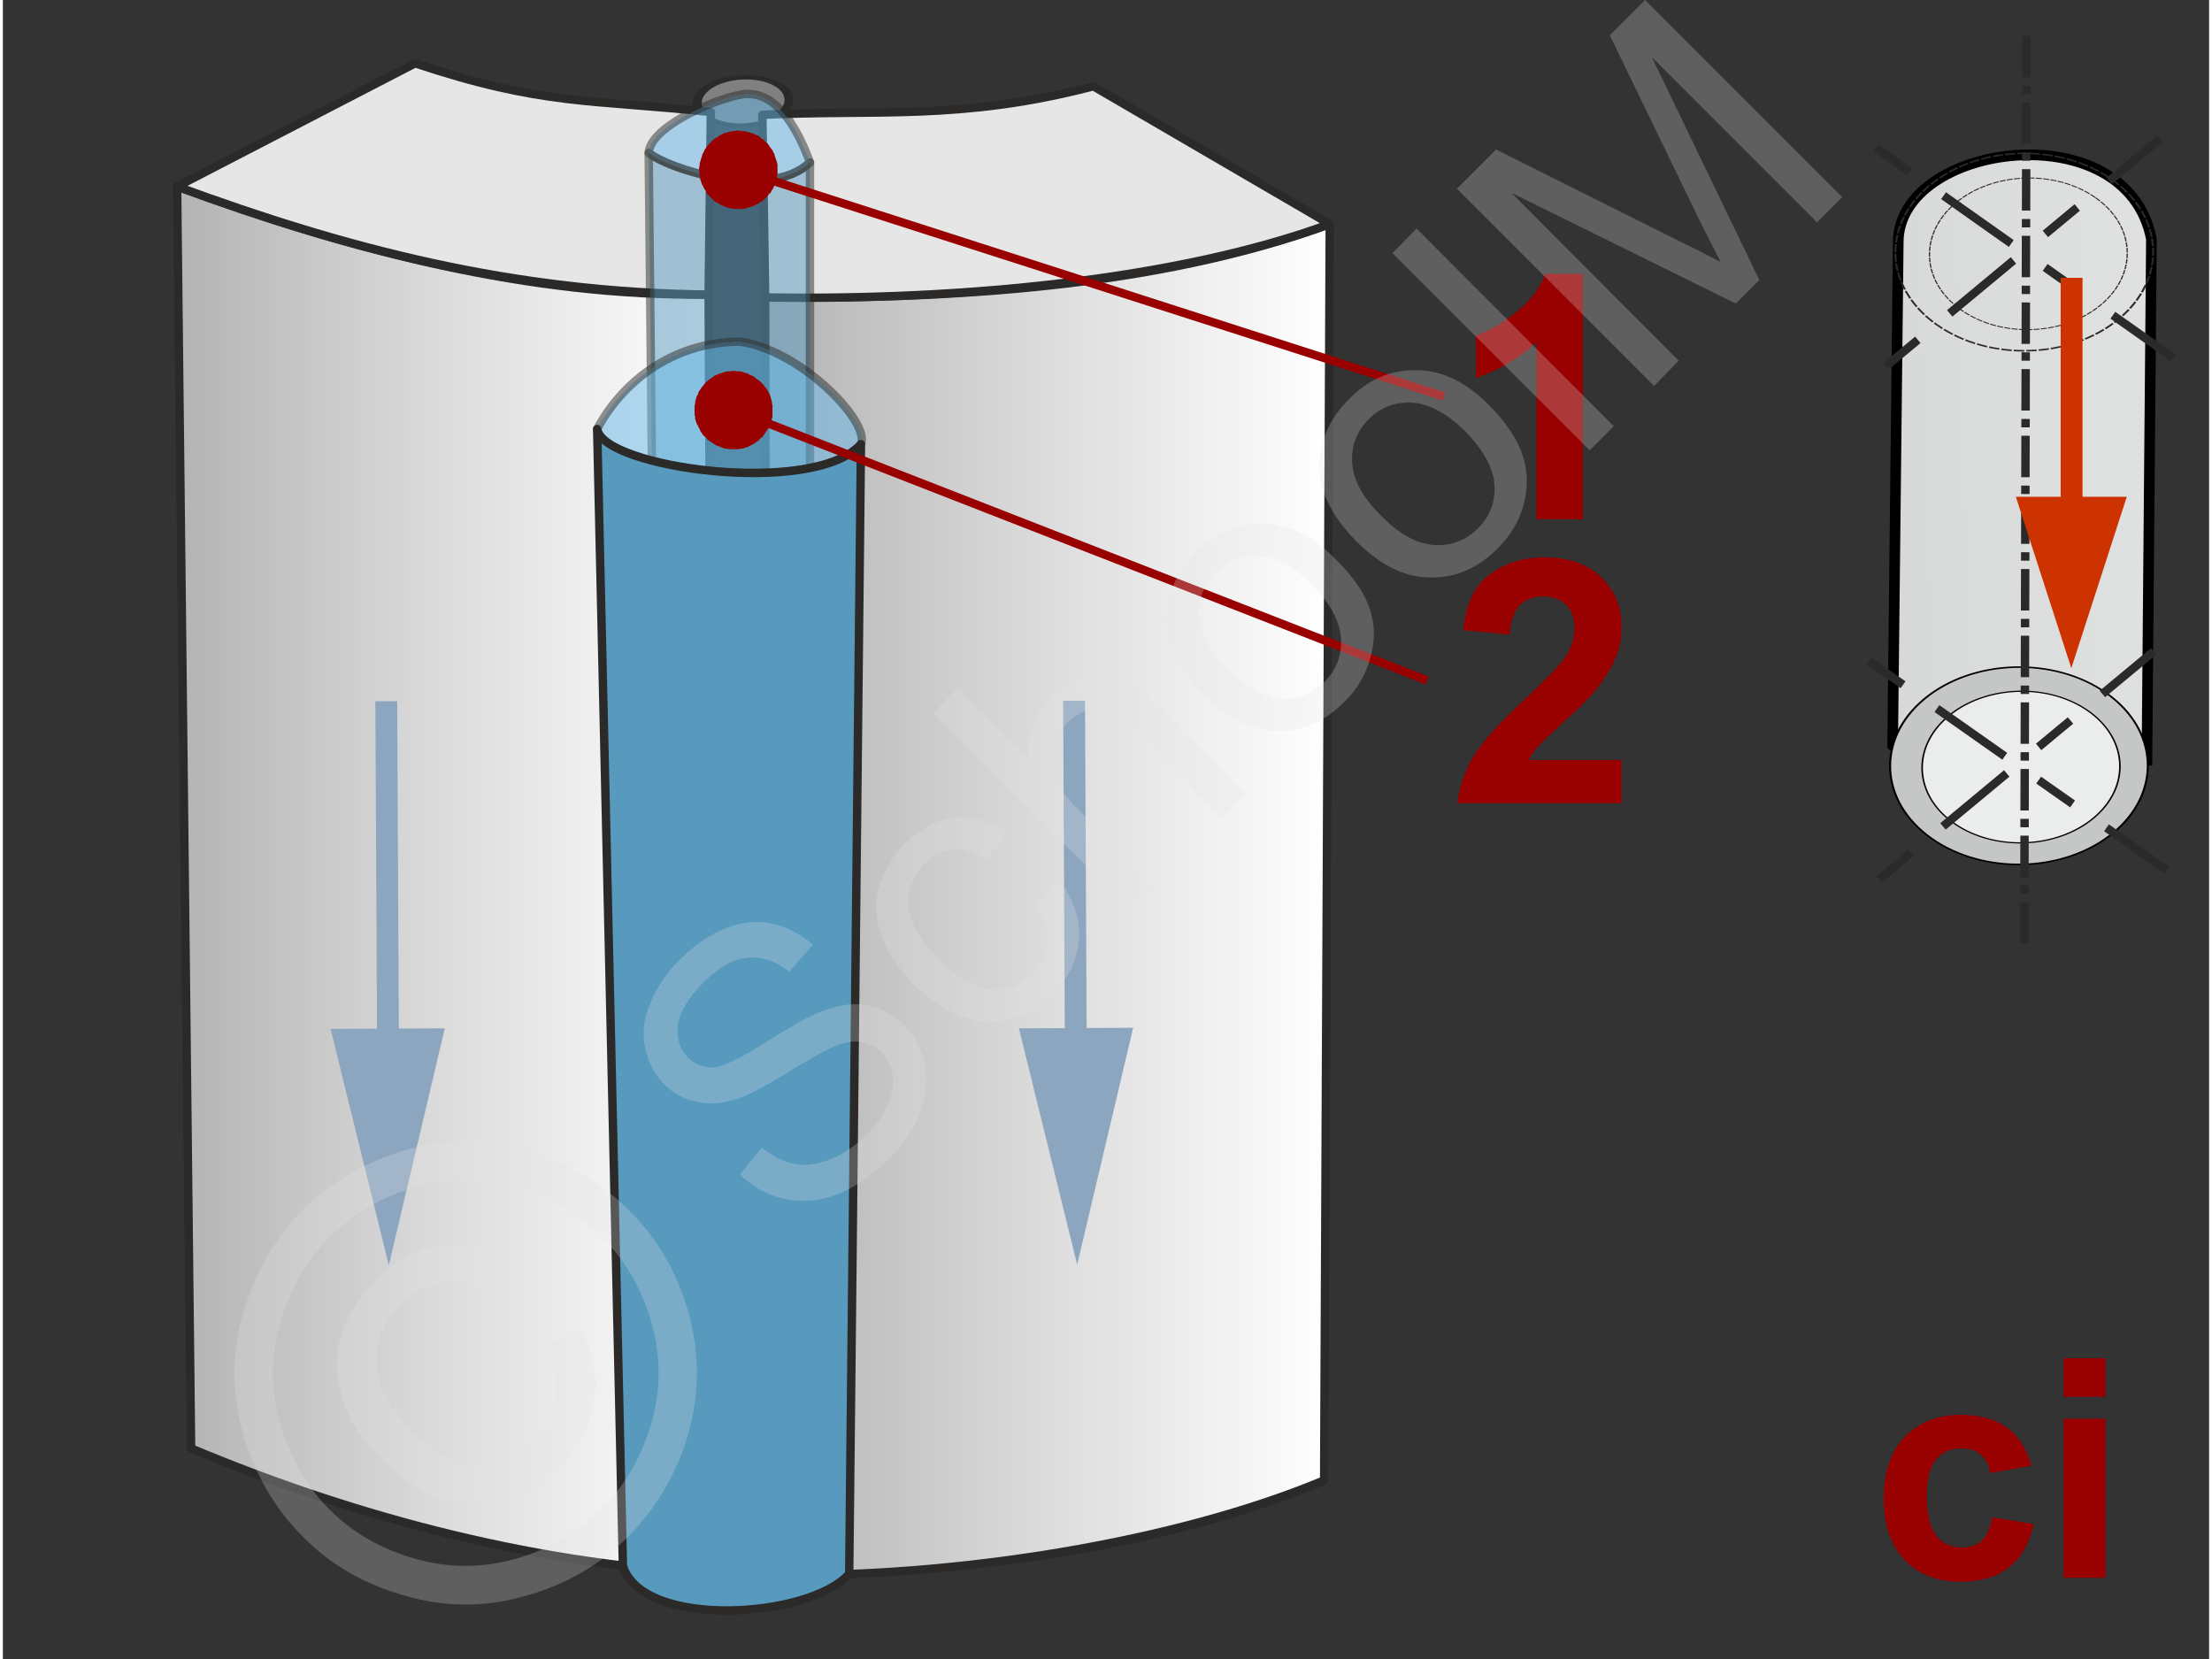 <svg xmlns="http://www.w3.org/2000/svg" width="240px" height="180px" style="shape-rendering:geometricPrecision;text-rendering:geometricPrecision;image-rendering:optimizeQuality;fill-rule:evenodd;clip-rule:evenodd" viewBox="0 0 39.39 29.62" xmlns:xlink="http://www.w3.org/1999/xlink"><rect x="0" y="0" width="39.39" height="29.62" fill="#333333" stroke="none"/><defs><linearGradient id="id0" gradientUnits="userSpaceOnUse" x1="3.11" y1="15.71" x2="12.72" y2="15.71"><stop offset="0" style="stop-opacity:1;stop-color:#b3b3b3"/><stop offset="0.459" style="stop-opacity:1;stop-color:#d9d9d9"/><stop offset="1" style="stop-opacity:1;stop-color:white"/></linearGradient><linearGradient id="id1" gradientUnits="userSpaceOnUse" xlink:href="#id0" x1="13.61" y1="16.06" x2="23.69" y2="16.06"/><linearGradient id="id2" gradientUnits="userSpaceOnUse" x1="27.57" y1="8.85" x2="44.77" y2="8.31"><stop offset="0" style="stop-opacity:1;stop-color:#c5c6c6"/><stop offset="0.38" style="stop-opacity:1;stop-color:#d8d9d9"/><stop offset="1" style="stop-opacity:1;stop-color:#ebecec"/></linearGradient></defs><g id="Ebene_x0020_1"><g id="_1269283048"><g><ellipse transform="matrix(-0.514 0.469 -0.923 -0.261 13.216 1.811)" rx="0.82" ry="0.76" style="fill:gray;stroke:#2b2a29;stroke-width:.15;stroke-miterlimit:22.926"/><path d="M12.7 24.78c-2.14,-0.23 -3.03,-0.3 -5.3,-1.07l-4.04 2.15c2.94,1.12 5.85,2.07 9.36,2.23l-0.02 -3.31z" style="fill:#ccc;stroke:#2b2a29;stroke-width:.15;stroke-linejoin:round;stroke-miterlimit:22.926"/><path d="M13.64 24.81c2.13,-0.09 3.67,0.03 5.95,-0.7l4 2.32c-2.89,1.22 -6.39,1.66 -9.95,1.69l0 -3.31z" style="fill:#ccc;stroke:#2b2a29;stroke-width:.15;stroke-linejoin:round;stroke-miterlimit:22.926"/><path d="M23.69 4c-3.13,1.15 -6.88,1.34 -10.08,1.31l0.03 22.81c3.36,0.06 7.3,-0.58 9.95,-1.69l0.1 -22.43z" style="fill:url(#id1);stroke:#2b2a29;stroke-width:.15;stroke-linejoin:round;stroke-miterlimit:22.926"/><path d="M3.11 3.33c3.13,1.15 6.28,1.96 9.49,1.93l0.12 22.83c-3.43,-0.16 -6.72,-1.12 -9.36,-2.23l-0.25 -22.53z" style="fill:url(#id0);stroke:#2b2a29;stroke-width:.15;stroke-linejoin:round;stroke-miterlimit:22.926"/><path d="M12.64 2c-2.15,-0.23 -3,-0.11 -5.28,-0.87l-4.25 2.2c3.02,1.11 5.98,1.89 9.49,1.93l0.04 -3.26z" style="fill:#e6e6e6;stroke:#2b2a29;stroke-width:.15;stroke-linejoin:round;stroke-miterlimit:22.926"/><path d="M13.56 2.05c2.03,-0.1 3.54,0.11 5.91,-0.51l4.22 2.46c-2.69,0.99 -6.54,1.37 -10.08,1.31l-0.05 -3.26z" style="fill:#e6e6e6;stroke:#2b2a29;stroke-width:.15;stroke-linejoin:round;stroke-miterlimit:22.926"/><g><path d="M6.68 18.59l-0.03 -6.07 0.39 0 0.03 6.06 -0.39 0.01zm0.21 4l-1.04 -4.22 2.04 -0.01 -1 4.23z" style="fill:#8ca6c0;fill-rule:nonzero"/></g><g><path d="M18.96 18.57l-0.03 -6.06 0.39 0 0.03 6.06 -0.39 0zm0.22 4.01l-1.04 -4.22 2.04 -0.01 -1 4.23z" style="fill:#8ca6c0;fill-rule:nonzero"/></g><g id="_1269291424"><path d="M11.53 2.73c0.48,0.36 2.23,0.82 2.88,0.17l0 25.33c-0.57,0.51 -2.18,0.5 -2.62,-0.2l-0.26 -25.3z" style="fill:#579abe;fill-opacity:.502;stroke:#2b2a29;stroke-width:.15;stroke-linejoin:round;stroke-miterlimit:22.926;stroke-opacity:.502"/><path d="M11.53 2.73c0.31,0.26 2.1,0.88 2.88,0.17 -0.29,-0.79 -0.66,-1.2 -1.06,-1.22 -0.27,-0.06 -1.79,0.51 -1.82,1.05z" style="fill:#66b8e8;fill-opacity:.502;stroke:#2b2a29;stroke-width:.15;stroke-linejoin:round;stroke-miterlimit:22.926;stroke-opacity:.502"/><path d="M10.61 7.66c0.14,0.76 3.94,1.18 4.71,0.27 0.17,-0.39 -1.06,-1.67 -2.15,-1.83 -1.24,0 -2.13,0.75 -2.56,1.56z" style="fill:#66b8e8;fill-opacity:.502;stroke:#2b2a29;stroke-width:.15;stroke-linejoin:round;stroke-miterlimit:22.926;stroke-opacity:.502"/><path d="M10.61 7.66c0.09,0.69 3.87,1.22 4.71,0.27l-0.21 20.17c-0.71,0.8 -3.69,0.99 -4.04,-0.14l-0.46 -20.3z" style="fill:#579abe;stroke:#2b2a29;stroke-width:.15;stroke-linejoin:round;stroke-miterlimit:22.926"/></g><path d="M28.21 9.27l-0.83 0 0 -3.16c-0.31,0.29 -0.67,0.5 -1.08,0.64l0 -0.76c0.22,-0.07 0.46,-0.21 0.71,-0.41 0.26,-0.2 0.43,-0.43 0.53,-0.69l0.67 0 0 4.38z" style="fill:#900;fill-rule:nonzero"/><path d="M28.9 13.57l0 0.77 -2.93 0c0.03,-0.29 0.13,-0.57 0.29,-0.84 0.16,-0.26 0.47,-0.61 0.94,-1.04 0.37,-0.35 0.6,-0.59 0.69,-0.72 0.11,-0.17 0.17,-0.34 0.17,-0.51 0,-0.19 -0.05,-0.33 -0.15,-0.43 -0.1,-0.1 -0.24,-0.15 -0.41,-0.15 -0.18,0 -0.31,0.05 -0.42,0.16 -0.1,0.1 -0.16,0.28 -0.18,0.52l-0.83 -0.08c0.05,-0.46 0.2,-0.79 0.47,-0.99 0.26,-0.2 0.59,-0.31 0.98,-0.31 0.43,0 0.77,0.12 1.01,0.35 0.25,0.24 0.37,0.53 0.37,0.87 0,0.2 -0.03,0.39 -0.1,0.56 -0.07,0.18 -0.19,0.37 -0.34,0.56 -0.1,0.13 -0.28,0.32 -0.55,0.56 -0.26,0.24 -0.43,0.4 -0.5,0.48 -0.07,0.08 -0.13,0.16 -0.17,0.24l1.66 0z" style="fill:#900;fill-rule:nonzero"/><g><line x1="25.73" y1="7.08" x2="13.13" y2="3.03" style="fill:none;fill-rule:nonzero;stroke:#900;stroke-width:.15;stroke-miterlimit:22.926"/><polygon id="1" points="12.92,3.7 12.92,3.7 12.89,3.69 12.85,3.67 12.82,3.66 12.79,3.64 12.76,3.62 12.73,3.61 12.7,3.59 12.68,3.56 12.65,3.54 12.63,3.52 12.61,3.49 12.58,3.47 12.56,3.44 12.55,3.41 12.53,3.38 12.51,3.35 12.5,3.32 12.48,3.29 12.47,3.26 12.46,3.23 12.45,3.2 12.45,3.16 12.44,3.13 12.44,3.09 12.43,3.06 12.43,3.03 12.43,2.99 12.44,2.96 12.44,2.92 12.45,2.89 12.46,2.85 12.47,2.82 12.47,2.82 12.48,2.79 12.49,2.75 12.51,2.72 12.52,2.69 12.54,2.66 12.56,2.63 12.58,2.6 12.6,2.58 12.63,2.55 12.65,2.53 12.67,2.51 12.7,2.48 12.73,2.46 12.76,2.45 12.78,2.43 12.81,2.41 12.84,2.4 12.87,2.38 12.91,2.37 12.94,2.36 12.97,2.35 13,2.35 13.04,2.34 13.07,2.34 13.11,2.33 13.14,2.33 13.17,2.34 13.21,2.34 13.24,2.34 13.28,2.35 13.31,2.36 13.35,2.37 13.35,2.37 13.38,2.38 13.41,2.39 13.45,2.41 13.48,2.42 13.51,2.44 13.53,2.46 13.56,2.48 13.59,2.5 13.61,2.53 13.64,2.55 13.66,2.57 13.68,2.6 13.7,2.63 13.72,2.66 13.74,2.68 13.75,2.71 13.77,2.74 13.78,2.78 13.79,2.81 13.8,2.84 13.81,2.87 13.82,2.9 13.83,2.94 13.83,2.97 13.83,3.01 13.83,3.04 13.83,3.07 13.83,3.11 13.82,3.14 13.82,3.18 13.81,3.21 13.8,3.25 13.8,3.25 13.79,3.28 13.77,3.31 13.76,3.35 13.74,3.38 13.72,3.41 13.71,3.44 13.68,3.46 13.66,3.49 13.64,3.51 13.62,3.54 13.59,3.56 13.57,3.58 13.54,3.6 13.51,3.62 13.48,3.64 13.45,3.65 13.42,3.67 13.39,3.68 13.36,3.69 13.33,3.7 13.29,3.71 13.26,3.72 13.23,3.73 13.19,3.73 13.16,3.73 13.13,3.73 13.09,3.73 13.06,3.73 13.02,3.72 12.99,3.72 12.95,3.71" style="fill:#900"/></g><g><line x1="25.43" y1="12.15" x2="13.05" y2="7.32" style="fill:none;fill-rule:nonzero;stroke:#900;stroke-width:.15;stroke-miterlimit:22.926"/><polygon id="1" points="12.79,7.97 12.79,7.97 12.76,7.96 12.73,7.95 12.7,7.93 12.67,7.91 12.64,7.89 12.61,7.87 12.58,7.85 12.56,7.82 12.54,7.8 12.51,7.78 12.49,7.75 12.47,7.72 12.45,7.69 12.44,7.66 12.42,7.63 12.41,7.6 12.39,7.57 12.38,7.54 12.37,7.51 12.36,7.48 12.36,7.44 12.35,7.41 12.35,7.38 12.35,7.34 12.35,7.31 12.35,7.27 12.35,7.24 12.36,7.21 12.36,7.17 12.37,7.14 12.38,7.1 12.39,7.07 12.39,7.07 12.41,7.04 12.42,7 12.44,6.97 12.46,6.94 12.48,6.91 12.5,6.89 12.52,6.86 12.54,6.84 12.57,6.81 12.59,6.79 12.62,6.77 12.65,6.75 12.68,6.73 12.7,6.71 12.73,6.7 12.77,6.68 12.8,6.67 12.83,6.66 12.86,6.65 12.89,6.64 12.93,6.63 12.96,6.63 12.99,6.63 13.03,6.62 13.06,6.62 13.1,6.63 13.13,6.63 13.16,6.63 13.2,6.64 13.23,6.65 13.27,6.66 13.3,6.67 13.3,6.67 13.33,6.69 13.36,6.7 13.4,6.72 13.43,6.74 13.45,6.76 13.48,6.78 13.51,6.8 13.53,6.82 13.56,6.85 13.58,6.87 13.6,6.9 13.62,6.92 13.64,6.95 13.66,6.98 13.67,7.01 13.69,7.04 13.7,7.07 13.71,7.1 13.72,7.14 13.73,7.17 13.73,7.2 13.74,7.24 13.74,7.27 13.74,7.3 13.74,7.34 13.74,7.37 13.74,7.41 13.74,7.44 13.73,7.48 13.72,7.51 13.71,7.54 13.7,7.58 13.7,7.58 13.68,7.61 13.67,7.64 13.65,7.67 13.63,7.7 13.61,7.73 13.59,7.76 13.57,7.79 13.55,7.81 13.52,7.83 13.5,7.86 13.47,7.88 13.44,7.9 13.42,7.92 13.39,7.93 13.36,7.95 13.33,7.96 13.3,7.98 13.26,7.99 13.23,8 13.2,8.01 13.17,8.01 13.13,8.02 13.1,8.02 13.06,8.02 13.03,8.02 13,8.02 12.96,8.02 12.93,8.01 12.89,8.01 12.86,8 12.83,7.99" style="fill:#900"/></g></g><g><path d="M36.22 26.17l-0.74 0.13c-0.02,-0.15 -0.08,-0.26 -0.17,-0.33 -0.09,-0.08 -0.2,-0.11 -0.34,-0.11 -0.19,0 -0.34,0.06 -0.45,0.19 -0.11,0.13 -0.17,0.35 -0.17,0.65 0,0.34 0.06,0.58 0.17,0.72 0.11,0.14 0.27,0.21 0.46,0.21 0.14,0 0.26,-0.04 0.35,-0.12 0.09,-0.09 0.15,-0.23 0.19,-0.42l0.74 0.12c-0.08,0.34 -0.22,0.6 -0.44,0.77 -0.22,0.18 -0.51,0.26 -0.88,0.26 -0.41,0 -0.74,-0.13 -0.99,-0.39 -0.25,-0.27 -0.37,-0.63 -0.37,-1.09 0,-0.47 0.12,-0.84 0.37,-1.1 0.25,-0.26 0.58,-0.4 1.01,-0.4 0.34,0 0.62,0.08 0.82,0.23 0.21,0.15 0.35,0.37 0.44,0.68z" style="fill:#900;fill-rule:nonzero"/><path id="1" d="M36.79 24.94l0 -0.69 0.75 0 0 0.69 -0.75 0zm0 3.23l0 -2.84 0.75 0 0 2.84 -0.75 0z" style="fill:#900;fill-rule:nonzero"/><g><g><path d="M33.74 13.31l4.54 0.26 0.08 -9.3c-0.44,-2.29 -4.53,-1.72 -4.52,0.06l-0.1 8.98z" style="fill:url(#id2);stroke:#000;stroke-width:.19;stroke-miterlimit:22.926"/><ellipse transform="matrix(0.126 -0.105 0.145 0.102 35.995 13.672)" rx="12.37" ry="11.67" style="fill:#c5c6c6;stroke:#000;stroke-width:.19;stroke-miterlimit:22.926"/><ellipse transform="matrix(0.126 -0.105 0.145 0.102 36.09 4.501)" rx="12.37" ry="11.67" style="fill:none;stroke:#2b2a29;stroke-width:.19;stroke-miterlimit:22.926;stroke-dasharray:.97 .19"/><ellipse transform="matrix(0.097 -0.081 0.111 0.078 36.032 13.695)" rx="12.37" ry="11.67" style="fill:#ebecec;stroke:#000;stroke-width:.19;stroke-miterlimit:22.926"/><ellipse transform="matrix(0.097 -0.081 0.111 0.078 36.163 4.532)" rx="12.37" ry="11.67" style="fill:none;stroke:#2b2a29;stroke-width:.15;stroke-miterlimit:22.926;stroke-dasharray:.74 .15"/><line x1="36.09" y1="16.85" x2="36.13" y2="0.53" style="fill:none;stroke:#2b2a29;stroke-width:.15;stroke-miterlimit:22.926;stroke-dasharray:.74 .15 .15 .15"/><line x1="33.44" y1="2.64" x2="38.75" y2="6.39" style="fill:none;stroke:#2b2a29;stroke-width:.15;stroke-miterlimit:22.926;stroke-dasharray:.74 .74 1.48 .74"/><line x1="33.62" y1="6.54" x2="38.51" y2="2.48" style="fill:none;stroke:#2b2a29;stroke-width:.15;stroke-miterlimit:22.926;stroke-dasharray:.74 .74 1.48 .74"/><line x1="33.32" y1="11.8" x2="38.64" y2="15.54" style="fill:none;stroke:#2b2a29;stroke-width:.15;stroke-miterlimit:22.926;stroke-dasharray:.74 .74 1.48 .74"/><line x1="33.5" y1="15.7" x2="38.4" y2="11.63" style="fill:none;stroke:#2b2a29;stroke-width:.15;stroke-miterlimit:22.926;stroke-dasharray:.74 .74 1.48 .74"/><g><path d="M36.74 8.87l0 -3.91 0.39 0 0 3.91 -0.39 0zm0.19 3.06l-0.99 -3.06 1.98 0 -0.99 3.06z" style="fill:#c30;fill-rule:nonzero"/></g></g><polygon points="0,0.02 39.39,0.02 39.39,29.62 0,29.62" style="fill:none"/><g><path d="M13.16 20.97l0.39 -0.48c0.2,0.16 0.4,0.26 0.59,0.29 0.19,0.04 0.39,0.01 0.63,-0.08 0.22,-0.09 0.44,-0.23 0.64,-0.43 0.18,-0.18 0.31,-0.36 0.39,-0.55 0.08,-0.19 0.11,-0.37 0.09,-0.53 -0.03,-0.16 -0.1,-0.29 -0.2,-0.4 -0.11,-0.11 -0.24,-0.17 -0.39,-0.19 -0.14,-0.02 -0.32,0.02 -0.52,0.11 -0.13,0.06 -0.4,0.21 -0.8,0.46 -0.4,0.24 -0.7,0.4 -0.9,0.46 -0.26,0.08 -0.49,0.09 -0.7,0.04 -0.22,-0.04 -0.41,-0.15 -0.57,-0.31 -0.18,-0.18 -0.29,-0.4 -0.34,-0.65 -0.06,-0.26 -0.03,-0.52 0.09,-0.8 0.11,-0.27 0.28,-0.53 0.52,-0.77 0.26,-0.26 0.53,-0.45 0.82,-0.56 0.28,-0.12 0.56,-0.15 0.83,-0.09 0.27,0.06 0.51,0.18 0.73,0.38l-0.42 0.48c-0.24,-0.19 -0.49,-0.28 -0.74,-0.25 -0.26,0.02 -0.52,0.17 -0.79,0.44 -0.28,0.28 -0.43,0.54 -0.46,0.77 -0.02,0.23 0.03,0.42 0.18,0.57 0.13,0.13 0.28,0.18 0.45,0.18 0.17,-0.01 0.49,-0.16 0.95,-0.46 0.47,-0.29 0.8,-0.48 1.01,-0.55 0.3,-0.11 0.57,-0.15 0.81,-0.1 0.24,0.05 0.46,0.17 0.64,0.35 0.19,0.19 0.31,0.42 0.37,0.69 0.06,0.28 0.03,0.56 -0.07,0.85 -0.11,0.3 -0.29,0.57 -0.55,0.82 -0.31,0.32 -0.63,0.54 -0.93,0.66 -0.31,0.12 -0.62,0.15 -0.93,0.09 -0.31,-0.06 -0.58,-0.21 -0.82,-0.44zm5.24 -4.86l0.48 -0.36c0.25,0.33 0.36,0.68 0.33,1.04 -0.03,0.35 -0.18,0.67 -0.46,0.95 -0.35,0.35 -0.74,0.51 -1.18,0.5 -0.44,-0.02 -0.87,-0.24 -1.3,-0.66 -0.27,-0.28 -0.47,-0.56 -0.58,-0.86 -0.12,-0.3 -0.13,-0.59 -0.05,-0.88 0.09,-0.29 0.24,-0.55 0.46,-0.77 0.27,-0.27 0.57,-0.43 0.89,-0.47 0.31,-0.03 0.62,0.05 0.93,0.26l-0.35 0.48c-0.22,-0.13 -0.41,-0.19 -0.6,-0.17 -0.19,0.02 -0.36,0.09 -0.5,0.24 -0.22,0.22 -0.32,0.47 -0.3,0.77 0.02,0.29 0.2,0.6 0.53,0.94 0.35,0.34 0.66,0.53 0.95,0.55 0.28,0.02 0.53,-0.07 0.74,-0.28 0.17,-0.17 0.26,-0.37 0.27,-0.58 0.01,-0.22 -0.07,-0.45 -0.26,-0.7zm1.73 0.14l-3.52 -3.52 0.43 -0.44 1.27 1.27c-0.04,-0.43 0.1,-0.8 0.41,-1.11 0.18,-0.19 0.38,-0.32 0.6,-0.38 0.21,-0.07 0.41,-0.06 0.6,0.01 0.2,0.07 0.42,0.23 0.66,0.48l1.62 1.62 -0.43 0.43 -1.62 -1.61c-0.21,-0.22 -0.42,-0.33 -0.61,-0.34 -0.19,0 -0.37,0.08 -0.54,0.25 -0.13,0.13 -0.21,0.28 -0.26,0.46 -0.05,0.18 -0.04,0.35 0.03,0.51 0.07,0.16 0.2,0.34 0.4,0.54l1.39 1.4 -0.43 0.43zm1.3 -3.85c-0.47,-0.47 -0.69,-0.96 -0.66,-1.45 0.04,-0.4 0.21,-0.77 0.52,-1.08 0.35,-0.35 0.76,-0.53 1.21,-0.52 0.45,0.01 0.88,0.21 1.28,0.62 0.33,0.32 0.54,0.63 0.63,0.92 0.09,0.28 0.09,0.57 0,0.87 -0.08,0.29 -0.23,0.55 -0.46,0.77 -0.35,0.36 -0.76,0.53 -1.21,0.52 -0.44,0 -0.88,-0.22 -1.31,-0.65zm0.44 -0.45c0.33,0.33 0.64,0.5 0.95,0.52 0.3,0.02 0.56,-0.08 0.78,-0.3 0.21,-0.21 0.31,-0.47 0.29,-0.78 -0.02,-0.3 -0.19,-0.62 -0.53,-0.96 -0.31,-0.31 -0.62,-0.48 -0.93,-0.5 -0.3,-0.02 -0.56,0.08 -0.78,0.3 -0.21,0.21 -0.31,0.47 -0.3,0.78 0.02,0.3 0.2,0.62 0.52,0.94zm2.29 -2.29c-0.47,-0.48 -0.69,-0.96 -0.65,-1.45 0.03,-0.41 0.21,-0.77 0.52,-1.08 0.35,-0.36 0.75,-0.53 1.21,-0.52 0.45,0 0.88,0.21 1.28,0.61 0.33,0.33 0.53,0.64 0.62,0.93 0.09,0.28 0.09,0.57 0.01,0.87 -0.08,0.29 -0.24,0.55 -0.46,0.77 -0.36,0.36 -0.76,0.53 -1.21,0.52 -0.45,0 -0.89,-0.22 -1.32,-0.65zm0.45 -0.45c0.32,0.33 0.64,0.5 0.94,0.52 0.31,0.02 0.57,-0.08 0.79,-0.3 0.21,-0.21 0.31,-0.47 0.29,-0.78 -0.02,-0.3 -0.2,-0.62 -0.53,-0.96 -0.32,-0.31 -0.63,-0.48 -0.93,-0.5 -0.31,-0.02 -0.57,0.08 -0.78,0.29 -0.22,0.22 -0.32,0.48 -0.3,0.79 0.02,0.3 0.19,0.62 0.52,0.94zm3.72 -1.17l-3.52 -3.52 0.43 -0.44 3.52 3.53 -0.43 0.43zm1.15 -1.15l-3.52 -3.52 0.7 -0.7 3.32 1.66c0.31,0.15 0.54,0.27 0.69,0.35 -0.09,-0.17 -0.21,-0.42 -0.38,-0.75l-1.6 -3.3 0.63 -0.63 3.52 3.52 -0.45 0.45 -2.95 -2.95 1.92 3.98 -0.42 0.42 -4.01 -1.98 2.99 3 -0.44 0.45z" style="fill:#e6e6e6;fill-rule:nonzero;fill-opacity:.251"/><path d="M5.36 21.6c0.48,-0.49 1.09,-0.84 1.8,-1.06 0.72,-0.21 1.44,-0.22 2.17,-0.01 0.72,0.21 1.34,0.57 1.84,1.07 0.51,0.5 0.86,1.11 1.07,1.83 0.2,0.72 0.2,1.44 0,2.16 -0.21,0.72 -0.57,1.33 -1.07,1.84 -0.5,0.5 -1.11,0.86 -1.83,1.06 -0.72,0.21 -1.44,0.21 -2.16,0 -0.72,-0.2 -1.33,-0.55 -1.83,-1.06 -0.5,-0.5 -0.86,-1.12 -1.07,-1.85 -0.2,-0.73 -0.2,-1.45 0.02,-2.17 0.21,-0.72 0.57,-1.32 1.06,-1.81zm0.48 0.48c-0.41,0.41 -0.71,0.92 -0.88,1.52 -0.18,0.59 -0.19,1.2 -0.01,1.8 0.17,0.61 0.46,1.13 0.88,1.55 0.42,0.42 0.93,0.71 1.53,0.88 0.6,0.17 1.2,0.17 1.8,0 0.6,-0.17 1.11,-0.47 1.53,-0.89 0.42,-0.42 0.71,-0.93 0.89,-1.53 0.17,-0.6 0.17,-1.2 0,-1.8 -0.17,-0.6 -0.47,-1.11 -0.89,-1.53 -0.42,-0.42 -0.93,-0.71 -1.54,-0.89 -0.61,-0.17 -1.21,-0.17 -1.81,0.01 -0.59,0.18 -1.1,0.48 -1.5,0.88zm3.83 1.97l0.61 -0.33c0.25,0.39 0.34,0.82 0.28,1.26 -0.06,0.44 -0.27,0.84 -0.62,1.2 -0.46,0.45 -0.97,0.68 -1.55,0.67 -0.57,-0.01 -1.12,-0.28 -1.64,-0.8 -0.34,-0.34 -0.57,-0.7 -0.69,-1.08 -0.12,-0.38 -0.13,-0.75 -0.02,-1.12 0.11,-0.36 0.32,-0.7 0.63,-1 0.34,-0.35 0.71,-0.55 1.1,-0.61 0.39,-0.07 0.77,0 1.13,0.2l-0.34 0.58c-0.27,-0.11 -0.53,-0.15 -0.78,-0.1 -0.26,0.05 -0.49,0.17 -0.69,0.38 -0.3,0.29 -0.44,0.64 -0.42,1.05 0.02,0.4 0.22,0.8 0.62,1.19 0.39,0.4 0.78,0.6 1.16,0.62 0.38,0.02 0.72,-0.11 1.01,-0.4 0.23,-0.23 0.37,-0.5 0.41,-0.82 0.04,-0.31 -0.03,-0.6 -0.2,-0.89z" style="fill:#e6e6e6;fill-rule:nonzero;fill-opacity:.251"/></g></g></g></g></g></svg>